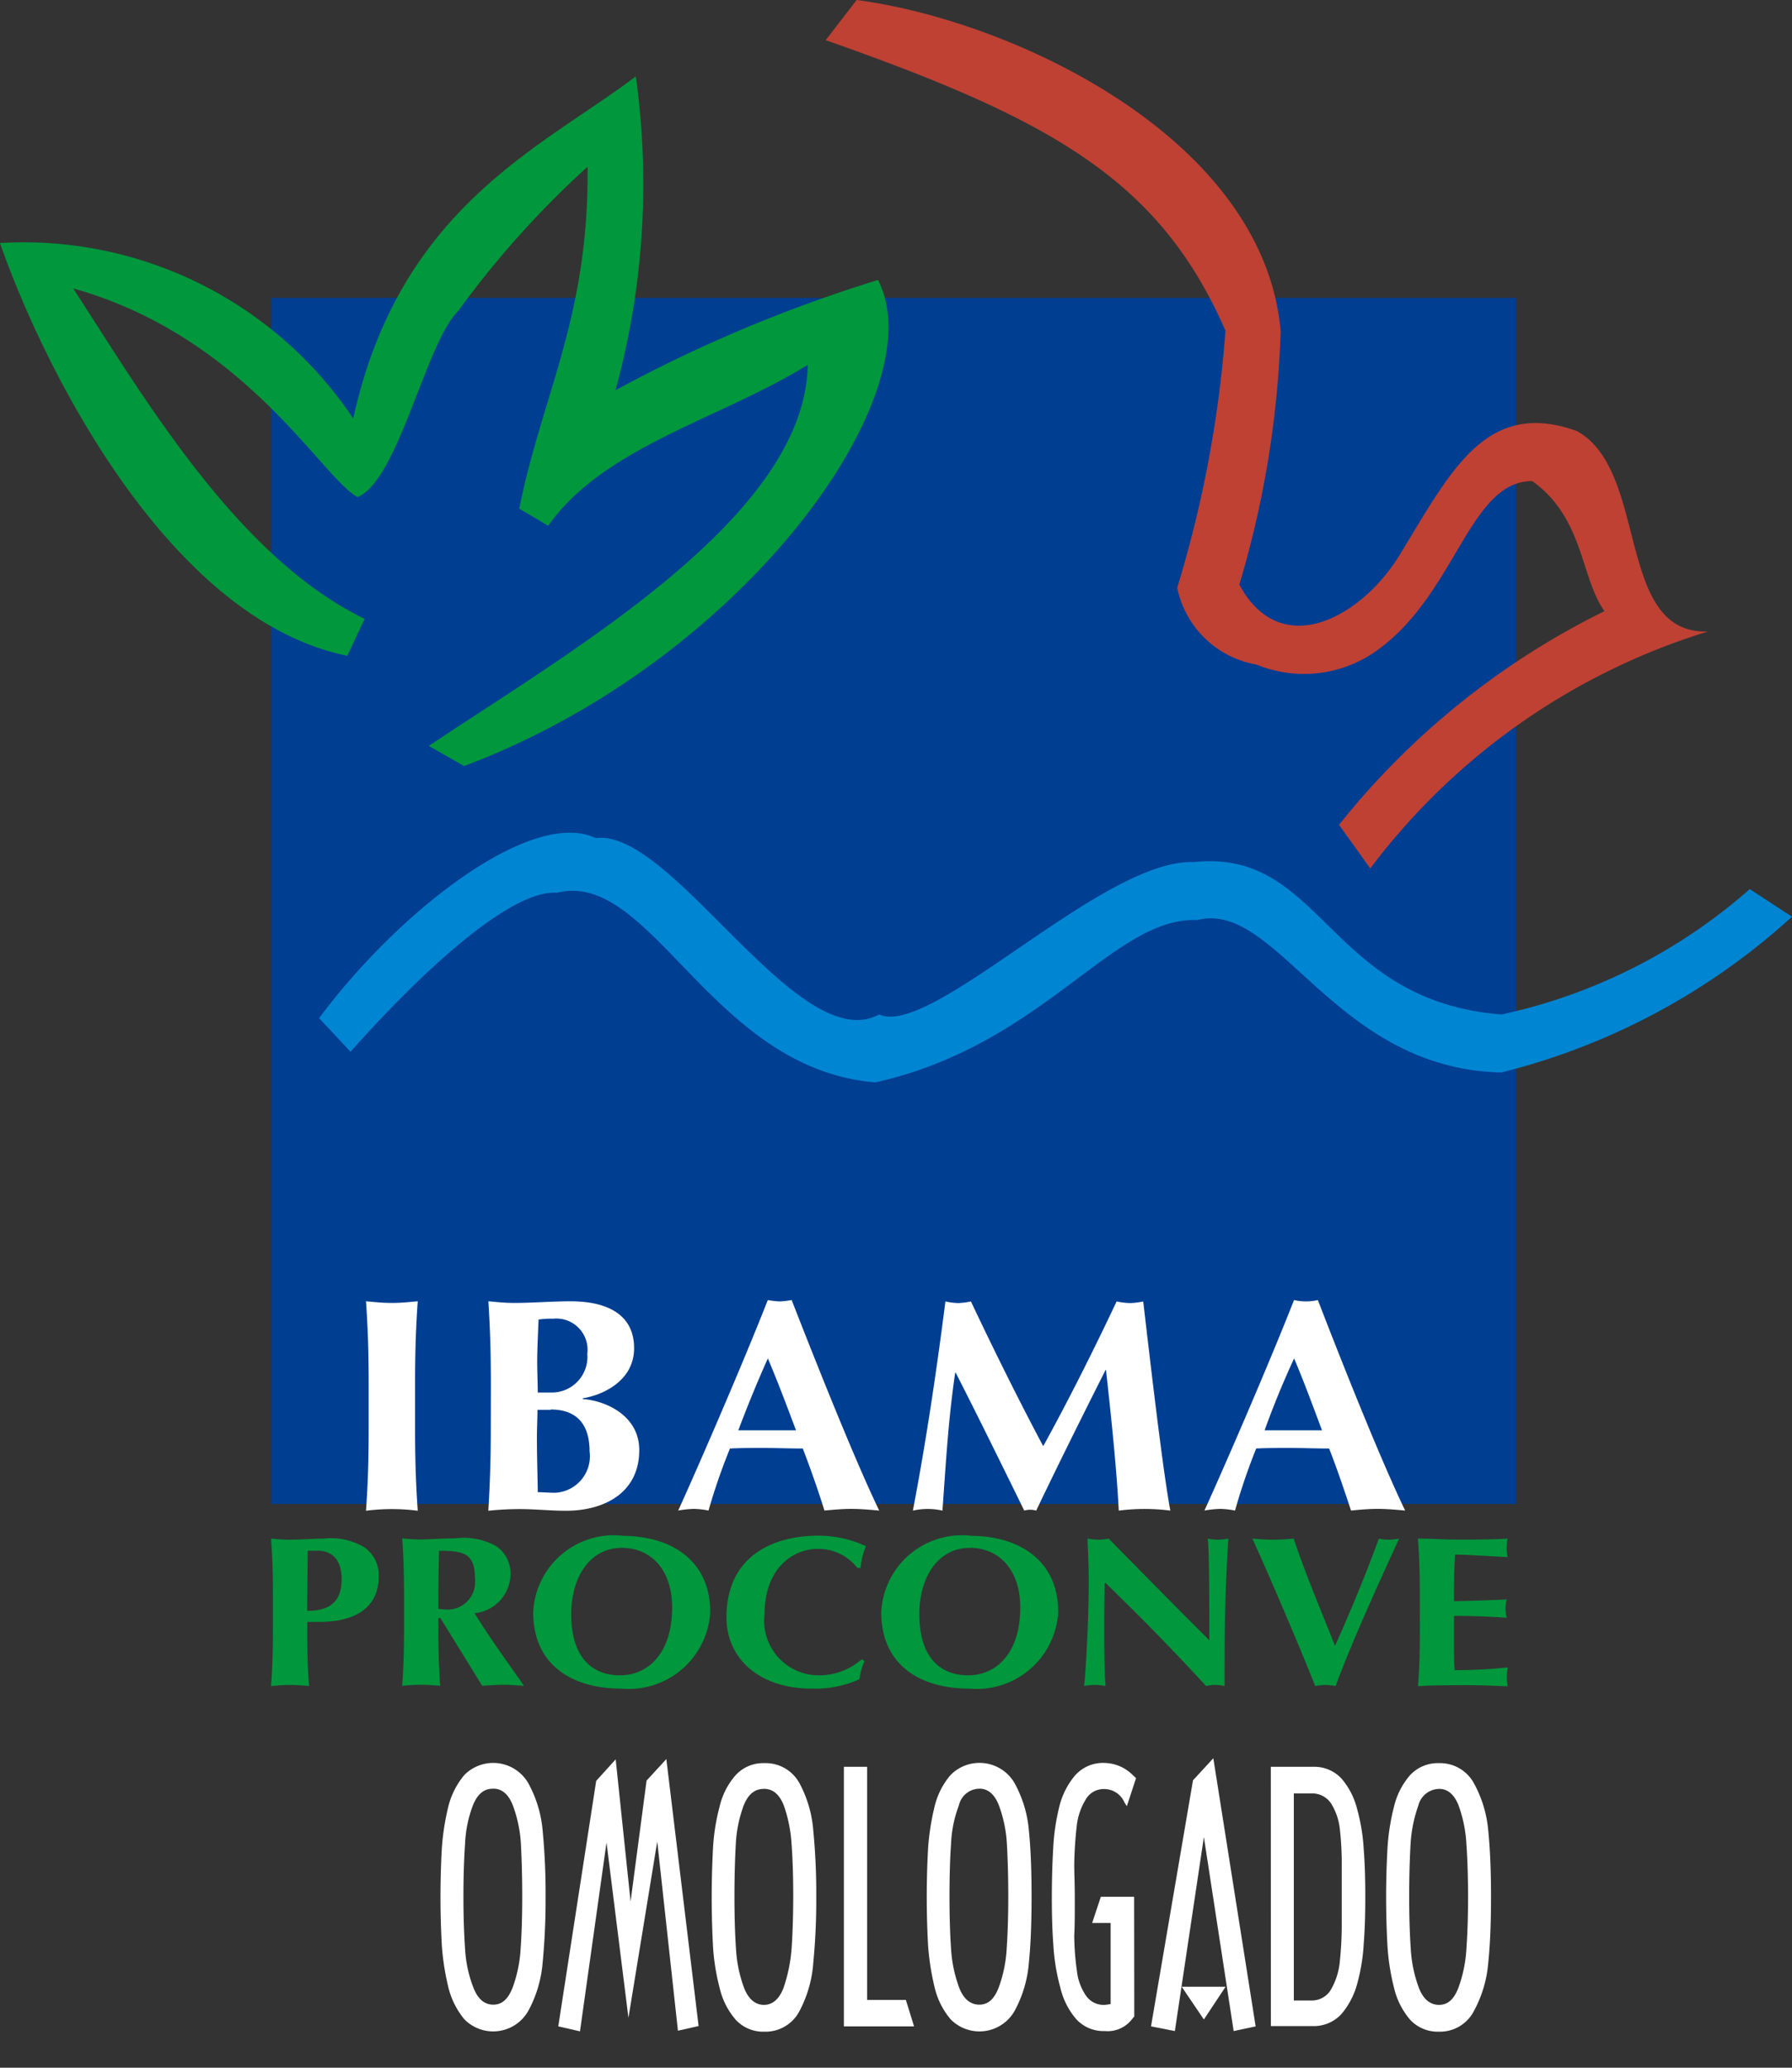 <svg xmlns="http://www.w3.org/2000/svg" xmlns:xlink="http://www.w3.org/1999/xlink" width="26" height="30" viewBox="0 0 26 30"><rect x="0" y="0" width="26" height="30" fill="#333333" stroke="none"/><defs><clipPath id="a"><rect width="26" height="30" fill="none"/></clipPath></defs><g clip-path="url(#a)"><path d="M7.916,27.517a9.555,9.555,0,0,1-.043.96,1.763,1.763,0,0,1-.209.7.585.585,0,0,1-.927.12,1.162,1.162,0,0,1-.232-.464,3.7,3.7,0,0,1-.094-.6c-.012-.212-.02-.448-.02-.711s.008-.5.02-.712a3.577,3.577,0,0,1,.094-.6,1.137,1.137,0,0,1,.232-.457.588.588,0,0,1,.927.117,1.737,1.737,0,0,1,.209.687,9.542,9.542,0,0,1,.043.959m-.758-1.564H7.149c-.13,0-.223.081-.287.24a1.757,1.757,0,0,0-.114.556c-.015.208-.024.467-.024.767s.009.544.024.763a1.819,1.819,0,0,0,.122.564c.063.159.157.243.287.243s.215-.084.279-.243a1.959,1.959,0,0,0,.118-.572q.023-.33.023-.756c0-.292-.008-.544-.019-.759a1.924,1.924,0,0,0-.118-.564c-.063-.159-.157-.24-.283-.24" fill="#fff" fill-rule="evenodd"/><path d="M9.118,29.276,8.8,26.733l-.385,2.739L8.1,29.4l.55-3.562.283-.312.216,2.063.232-1.755.287-.312.468,3.873-.3.068-.3-2.746Z" fill="#fff" fill-rule="evenodd"/><path d="M11.843,27.517a9.443,9.443,0,0,1-.043.96,1.756,1.756,0,0,1-.2.7.554.554,0,0,1-.511.3.538.538,0,0,1-.417-.176,1.074,1.074,0,0,1-.232-.464,3.057,3.057,0,0,1-.095-.6c-.011-.212-.019-.448-.019-.711s.008-.5.019-.712a2.966,2.966,0,0,1,.095-.6,1.05,1.05,0,0,1,.232-.457.54.54,0,0,1,.417-.176.558.558,0,0,1,.511.292,1.731,1.731,0,0,1,.2.687,9.431,9.431,0,0,1,.043.959m-.758-1.564h-.007c-.13,0-.225.081-.288.24a1.874,1.874,0,0,0-.114.556c-.012.208-.02.467-.02.767s.008.544.023.763a1.918,1.918,0,0,0,.118.564c.063.159.161.243.287.243s.22-.084.283-.243a2.284,2.284,0,0,0,.118-.572q.023-.33.024-.756c0-.292-.008-.544-.024-.759a2.061,2.061,0,0,0-.113-.564c-.063-.159-.157-.24-.287-.24" fill="#fff" fill-rule="evenodd"/><path d="M13.262,29.4H12.244V25.634h.337v3.382h.562Z" fill="#fff" fill-rule="evenodd"/><path d="M14.967,27.517c0,.372-.012.692-.039.96a1.755,1.755,0,0,1-.208.7.586.586,0,0,1-.928.12,1.115,1.115,0,0,1-.232-.464,3.7,3.7,0,0,1-.094-.6c-.012-.212-.02-.448-.02-.711s.008-.5.02-.712a3.576,3.576,0,0,1,.094-.6,1.091,1.091,0,0,1,.232-.457.588.588,0,0,1,.928.117,1.729,1.729,0,0,1,.208.687c.027.268.039.588.039.959m-.754-1.564H14.2a.308.308,0,0,0-.287.24,1.77,1.77,0,0,0-.114.556c-.015.208-.023.467-.023.767s.008.544.023.763a1.948,1.948,0,0,0,.119.564c.062.159.161.243.291.243s.216-.084.279-.243a1.938,1.938,0,0,0,.118-.572q.023-.33.023-.756c0-.292-.008-.544-.02-.759a1.909,1.909,0,0,0-.117-.564c-.063-.159-.157-.24-.283-.24" fill="#fff" fill-rule="evenodd"/><path d="M16.457,29.1v.156l-.036.044a.446.446,0,0,1-.393.168.533.533,0,0,1-.412-.172,1.071,1.071,0,0,1-.232-.459,2.981,2.981,0,0,1-.1-.6c-.016-.216-.023-.448-.023-.7,0-.275.008-.516.02-.723a3.127,3.127,0,0,1,.086-.592,1.11,1.11,0,0,1,.232-.464.541.541,0,0,1,.428-.18.594.594,0,0,1,.4.168l.056.052-.134.408-.035-.056a.32.32,0,0,0-.287-.193.3.3,0,0,0-.275.152.926.926,0,0,0-.13.388,5.457,5.457,0,0,0-.036.564c0,.112.008.267.008.48,0,.231,0,.412-.008.539a3.864,3.864,0,0,0,.04.524.785.785,0,0,0,.129.348.309.309,0,0,0,.272.136.733.733,0,0,0,.087-.012V27.9h-.268l.126-.38h.483Z" fill="#fff" fill-rule="evenodd"/><path d="M17.467,26.653l-.421,2.815L16.7,29.4l.609-3.57.295-.32.614,3.89-.319.068Zm0,2.647-.322-.475h.637Z" fill="#fff" fill-rule="evenodd"/><path d="M18.438,25.634h.617a.537.537,0,0,1,.409.171,1.077,1.077,0,0,1,.228.448,2.735,2.735,0,0,1,.094.576c.016.2.023.428.023.688s-.007.487-.023.687a2.74,2.74,0,0,1-.094.576,1.125,1.125,0,0,1-.232.444.544.544,0,0,1-.412.172h-.609Zm.334,3.39h.247a.319.319,0,0,0,.295-.164,1,1,0,0,0,.126-.408,5.155,5.155,0,0,0,.027-.588v-.776a4.424,4.424,0,0,0-.027-.548.882.882,0,0,0-.126-.372.328.328,0,0,0-.283-.148h-.259Z" fill="#fff" fill-rule="evenodd"/><path d="M21.633,27.517c0,.372-.012.692-.04.96a1.765,1.765,0,0,1-.208.7.554.554,0,0,1-.507.3.546.546,0,0,1-.421-.176,1.1,1.1,0,0,1-.232-.464,3.271,3.271,0,0,1-.094-.6c-.012-.212-.02-.448-.02-.711s.008-.5.02-.712a3.17,3.17,0,0,1,.094-.6,1.076,1.076,0,0,1,.232-.457.548.548,0,0,1,.421-.176.558.558,0,0,1,.507.292,1.739,1.739,0,0,1,.208.687c.027.268.04.588.04.959m-.755-1.564h-.008a.316.316,0,0,0-.291.24,2.008,2.008,0,0,0-.113.556c-.012.208-.02.467-.02.767s.008.544.023.763a1.922,1.922,0,0,0,.119.564c.062.159.161.243.291.243s.216-.084.279-.243a1.964,1.964,0,0,0,.118-.572c.016-.22.024-.472.024-.756s-.009-.544-.024-.759a1.928,1.928,0,0,0-.114-.564c-.063-.159-.157-.24-.283-.24" fill="#fff" fill-rule="evenodd"/><rect width="18.061" height="17.499" transform="translate(3.938 4.322)" fill="#003e92"/><path d="M6.733,11.114c4.056-1.52,6.851-5.413,6.006-7.052a20.854,20.854,0,0,0-3.809,1.6,11.3,11.3,0,0,0,.295-4.554C7.873,2.135,5.8,2.995,5.125,6.072A5.753,5.753,0,0,0,0,3.526C.6,5.254,2.413,8.979,5.039,9.515l.252-.536c-1.859-.9-3.216-3.238-4.229-4.794,2.5.7,3.608,2.755,4.127,3.027.594-.248.991-2.247,1.459-2.7A13.728,13.728,0,0,1,8.525,2.419c.023,2.175-.661,3.31-.991,4.961l.42.248c.806-1.148,2.512-1.556,3.766-2.335C11.681,7.5,8.3,9.431,6.222,10.822Z" fill="#00973d" fill-rule="evenodd"/><path d="M19.881,12.6a9.69,9.69,0,0,1,4.9-3.438c-1.348.048-.849-2.327-1.9-2.907-1.348-.487-1.851.628-2.6,1.839-.554.871-1.7,1.5-2.3.388a14.342,14.342,0,0,0,.6-3.682c-.252-2.81-3.9-4.505-6.152-4.8L11.98.583c3.3,1.159,4.846,2.035,5.8,4.214a17.021,17.021,0,0,1-.7,3.731A1.422,1.422,0,0,0,18.23,9.642a1.817,1.817,0,0,0,1.8-.243c1.1-.828,1.3-2.419,2.2-2.419.751.532.7,1.4,1.049,1.887a11.3,11.3,0,0,0-3.851,3.1Z" fill="#be4134" fill-rule="evenodd"/><path d="M5.349,20.1c0-.5-.012-.832-.039-1.22.1.008.224.024.378.024s.271-.016.373-.024c-.027.388-.039.724-.039,1.22v.6c0,.491.012.831.039,1.219a2.942,2.942,0,0,0-.751,0c.028-.388.039-.728.039-1.219Z" fill="#fff" fill-rule="evenodd"/><path d="M7.122,20.1c0-.5-.012-.832-.036-1.22.1.008.22.024.373.024.259,0,.558-.024.817-.024.547,0,.924.2.924.68s-.464.683-.743.727V20.3c.276.012.818.208.818.739,0,.628-.519.88-1.061.88-.24,0-.441-.024-.669-.024a4.374,4.374,0,0,0-.46.024c.023-.388.036-.728.036-1.219Zm.915-.967a1.272,1.272,0,0,0-.223.012c-.009.216-.02.459-.02.611s.008.3.008.448h.2a.517.517,0,0,0,.519-.561.453.453,0,0,0-.488-.511m-.043,1.323c-.079,0-.142,0-.192,0,0,.124-.008.244-.008.424,0,.28.012.616.012.771.083,0,.149.008.252.008a.53.53,0,0,0,.5-.6c0-.408-.2-.608-.562-.608" fill="#fff" fill-rule="evenodd"/><path d="M12.751,21.916c-.145-.013-.275-.024-.4-.024s-.259.012-.389.024c-.094-.3-.2-.6-.314-.9-.2,0-.385-.008-.582-.008-.161,0-.314,0-.475.008a8.766,8.766,0,0,0-.311.9,1.227,1.227,0,0,0-.212-.024,1.56,1.56,0,0,0-.228.024c.224-.488.908-2.055,1.3-3.054a1.292,1.292,0,0,0,.173.02,1.292,1.292,0,0,0,.173-.02c.39,1,.924,2.335,1.27,3.054m-1.207-1.164c-.133-.356-.263-.7-.408-1.043-.153.34-.295.687-.429,1.043Z" fill="#fff" fill-rule="evenodd"/><path d="M13.859,19.917c-.1.668-.137,1.335-.185,2a.984.984,0,0,0-.212-.024,1.007,1.007,0,0,0-.217.024c.193-1.012.343-2.023.472-3.035a.955.955,0,0,0,.185.024.987.987,0,0,0,.185-.024c.33.7.72,1.484,1.049,2.1.362-.656.735-1.4,1.065-2.1a1.03,1.03,0,0,0,.193.024.988.988,0,0,0,.193-.024c.118,1.012.28,2.415.393,3.035a2.916,2.916,0,0,0-.37-.024,3.026,3.026,0,0,0-.378.024c-.031-.612-.11-1.36-.185-2.039H16.04c-.342.679-.679,1.355-1.006,2.039a.3.3,0,0,0-.173,0c-.326-.664-.653-1.331-.994-2Z" fill="#fff" fill-rule="evenodd"/><path d="M20.387,21.916c-.146-.013-.271-.024-.4-.024s-.26.012-.385.024c-.1-.3-.2-.6-.318-.9-.192,0-.385-.008-.582-.008-.161,0-.315,0-.476.008a8.891,8.891,0,0,0-.307.9,1.256,1.256,0,0,0-.216-.024,1.625,1.625,0,0,0-.228.024c.224-.488.908-2.055,1.3-3.054a.775.775,0,0,0,.346,0c.385,1,.92,2.335,1.266,3.054m-1.206-1.164c-.134-.356-.259-.7-.405-1.043-.157.34-.3.687-.428,1.043Z" fill="#fff" fill-rule="evenodd"/><path d="M25.387,12.9a8.011,8.011,0,0,1-3.6,1.819c-2.536-.2-2.591-2.411-4.466-2.211-1.32-.052-3.8,2.554-4.567,2.211-1.167.635-3-2.707-4.111-2.559C7.724,11.721,5.8,13.2,4.63,14.772l.456.488C6,14.228,7.373,12.9,8.081,12.953c1.372-.344,2.233,2.554,4.618,2.751,2.437-.54,3.451-2.407,4.67-2.355,1.167-.3,1.981,2.159,4.414,2.211A9.745,9.745,0,0,0,26,13.3Z" fill="#0085d3" fill-rule="evenodd"/><path d="M3.96,23.182c0-.347-.007-.586-.027-.859.074.007.165.016.276.016.155,0,.33-.016.492-.016a.941.941,0,0,1,.586.127.487.487,0,0,1,.208.419c0,.474-.364.663-.865.663H4.458c0,.31,0,.62.027.93-.074-.006-.165-.015-.276-.015s-.2.009-.276.015c.02-.273.027-.511.027-.859Zm.646-.682c-.054,0-.1,0-.142,0,0,.291-.007.582-.007.871.226,0,.5-.056.5-.455,0-.316-.165-.418-.357-.418" fill="#00973d"/><path d="M6.39,23.476H6.36V23.6c0,.347.007.586.027.859-.074-.006-.165-.015-.276-.015s-.2.009-.276.015c.02-.273.027-.511.027-.859v-.421c0-.347-.007-.586-.027-.859.074.007.165.016.276.016s.266-.016.495-.016a.966.966,0,0,1,.582.106.472.472,0,0,1,.219.409.576.576,0,0,1-.522.57c.215.35.471.7.717,1.054-.1-.006-.2-.015-.3-.015s-.206.009-.306.015ZM6.37,22.5c-.007.282-.01.561-.01.843a.674.674,0,0,0,.074.006.4.4,0,0,0,.457-.443c0-.366-.154-.406-.521-.406" fill="#00973d"/><path d="M9.029,22.283c.714,0,1.276.36,1.276,1.107A1.184,1.184,0,0,1,9.019,24.5c-.71,0-1.283-.335-1.283-1.11a1.172,1.172,0,0,1,1.293-1.109m-.01.177c-.462,0-.731.427-.731.96,0,.66.33.889.707.889.4,0,.757-.31.757-.986,0-.536-.3-.864-.733-.864" fill="#00973d"/><path d="M12.543,24.1a.979.979,0,0,0-.074.264,1.575,1.575,0,0,1-.687.136c-.781,0-1.242-.449-1.242-1.035,0-.855.63-1.184,1.337-1.184a1.624,1.624,0,0,1,.686.152,1.072,1.072,0,0,0-.077.316h-.047a.71.71,0,0,0-.579-.276c-.36,0-.767.288-.767.945a.792.792,0,0,0,.8.889.943.943,0,0,0,.61-.233Z" fill="#00973d"/><path d="M14.078,22.283c.714,0,1.276.36,1.276,1.107A1.184,1.184,0,0,1,14.068,24.5c-.71,0-1.282-.335-1.282-1.11a1.172,1.172,0,0,1,1.293-1.109m-.01.177c-.461,0-.73.427-.73.96,0,.66.33.889.707.889.4,0,.757-.31.757-.986,0-.536-.3-.864-.734-.864" fill="#00973d"/><path d="M15.785,22.323a.745.745,0,0,0,.3,0c.485.493.967.983,1.461,1.475,0-.492,0-1.335-.024-1.475a.745.745,0,0,0,.3,0c-.054.9-.054,1.314-.054,2.139a.7.7,0,0,0-.138-.016.584.584,0,0,0-.131.016q-.691-.753-1.471-1.506c-.007.232-.007.49-.007.722,0,.5.01.669.02.784a.943.943,0,0,0-.158-.016.88.88,0,0,0-.155.016c.017-.09.068-.889.068-1.522,0-.279-.014-.468-.017-.617" fill="#00973d"/><path d="M20,22.323a.712.712,0,0,0,.3,0c-.222.487-.66,1.429-.922,2.139a1.19,1.19,0,0,0-.148-.016,1.128,1.128,0,0,0-.148.016c-.208-.53-.693-1.664-.912-2.139.1.009.206.016.3.016s.2-.006.3-.016c.152.462.394,1.039.6,1.556.232-.517.461-1.075.636-1.556" fill="#00973d"/><path d="M20.6,23.182c0-.347-.007-.586-.027-.859.2,0,.4.015.6.015.33,0,.613-.006.7-.015a.694.694,0,0,0-.014.13.8.8,0,0,0,.014.139c-.256-.015-.66-.037-.76-.037-.017.226-.017.449-.017.676.293-.006.508-.013.764-.025a.7.7,0,0,0-.017.139.943.943,0,0,0,.017.127c-.256-.019-.508-.028-.764-.028,0,.13,0,.263,0,.4s0,.264.01.388a7.309,7.309,0,0,0,.771-.04.779.779,0,0,0-.014.139.648.648,0,0,0,.014.134c-.121,0-.279-.015-.589-.015-.548,0-.64.009-.714.015.02-.273.027-.511.027-.859Z" fill="#00973d"/></g></svg>